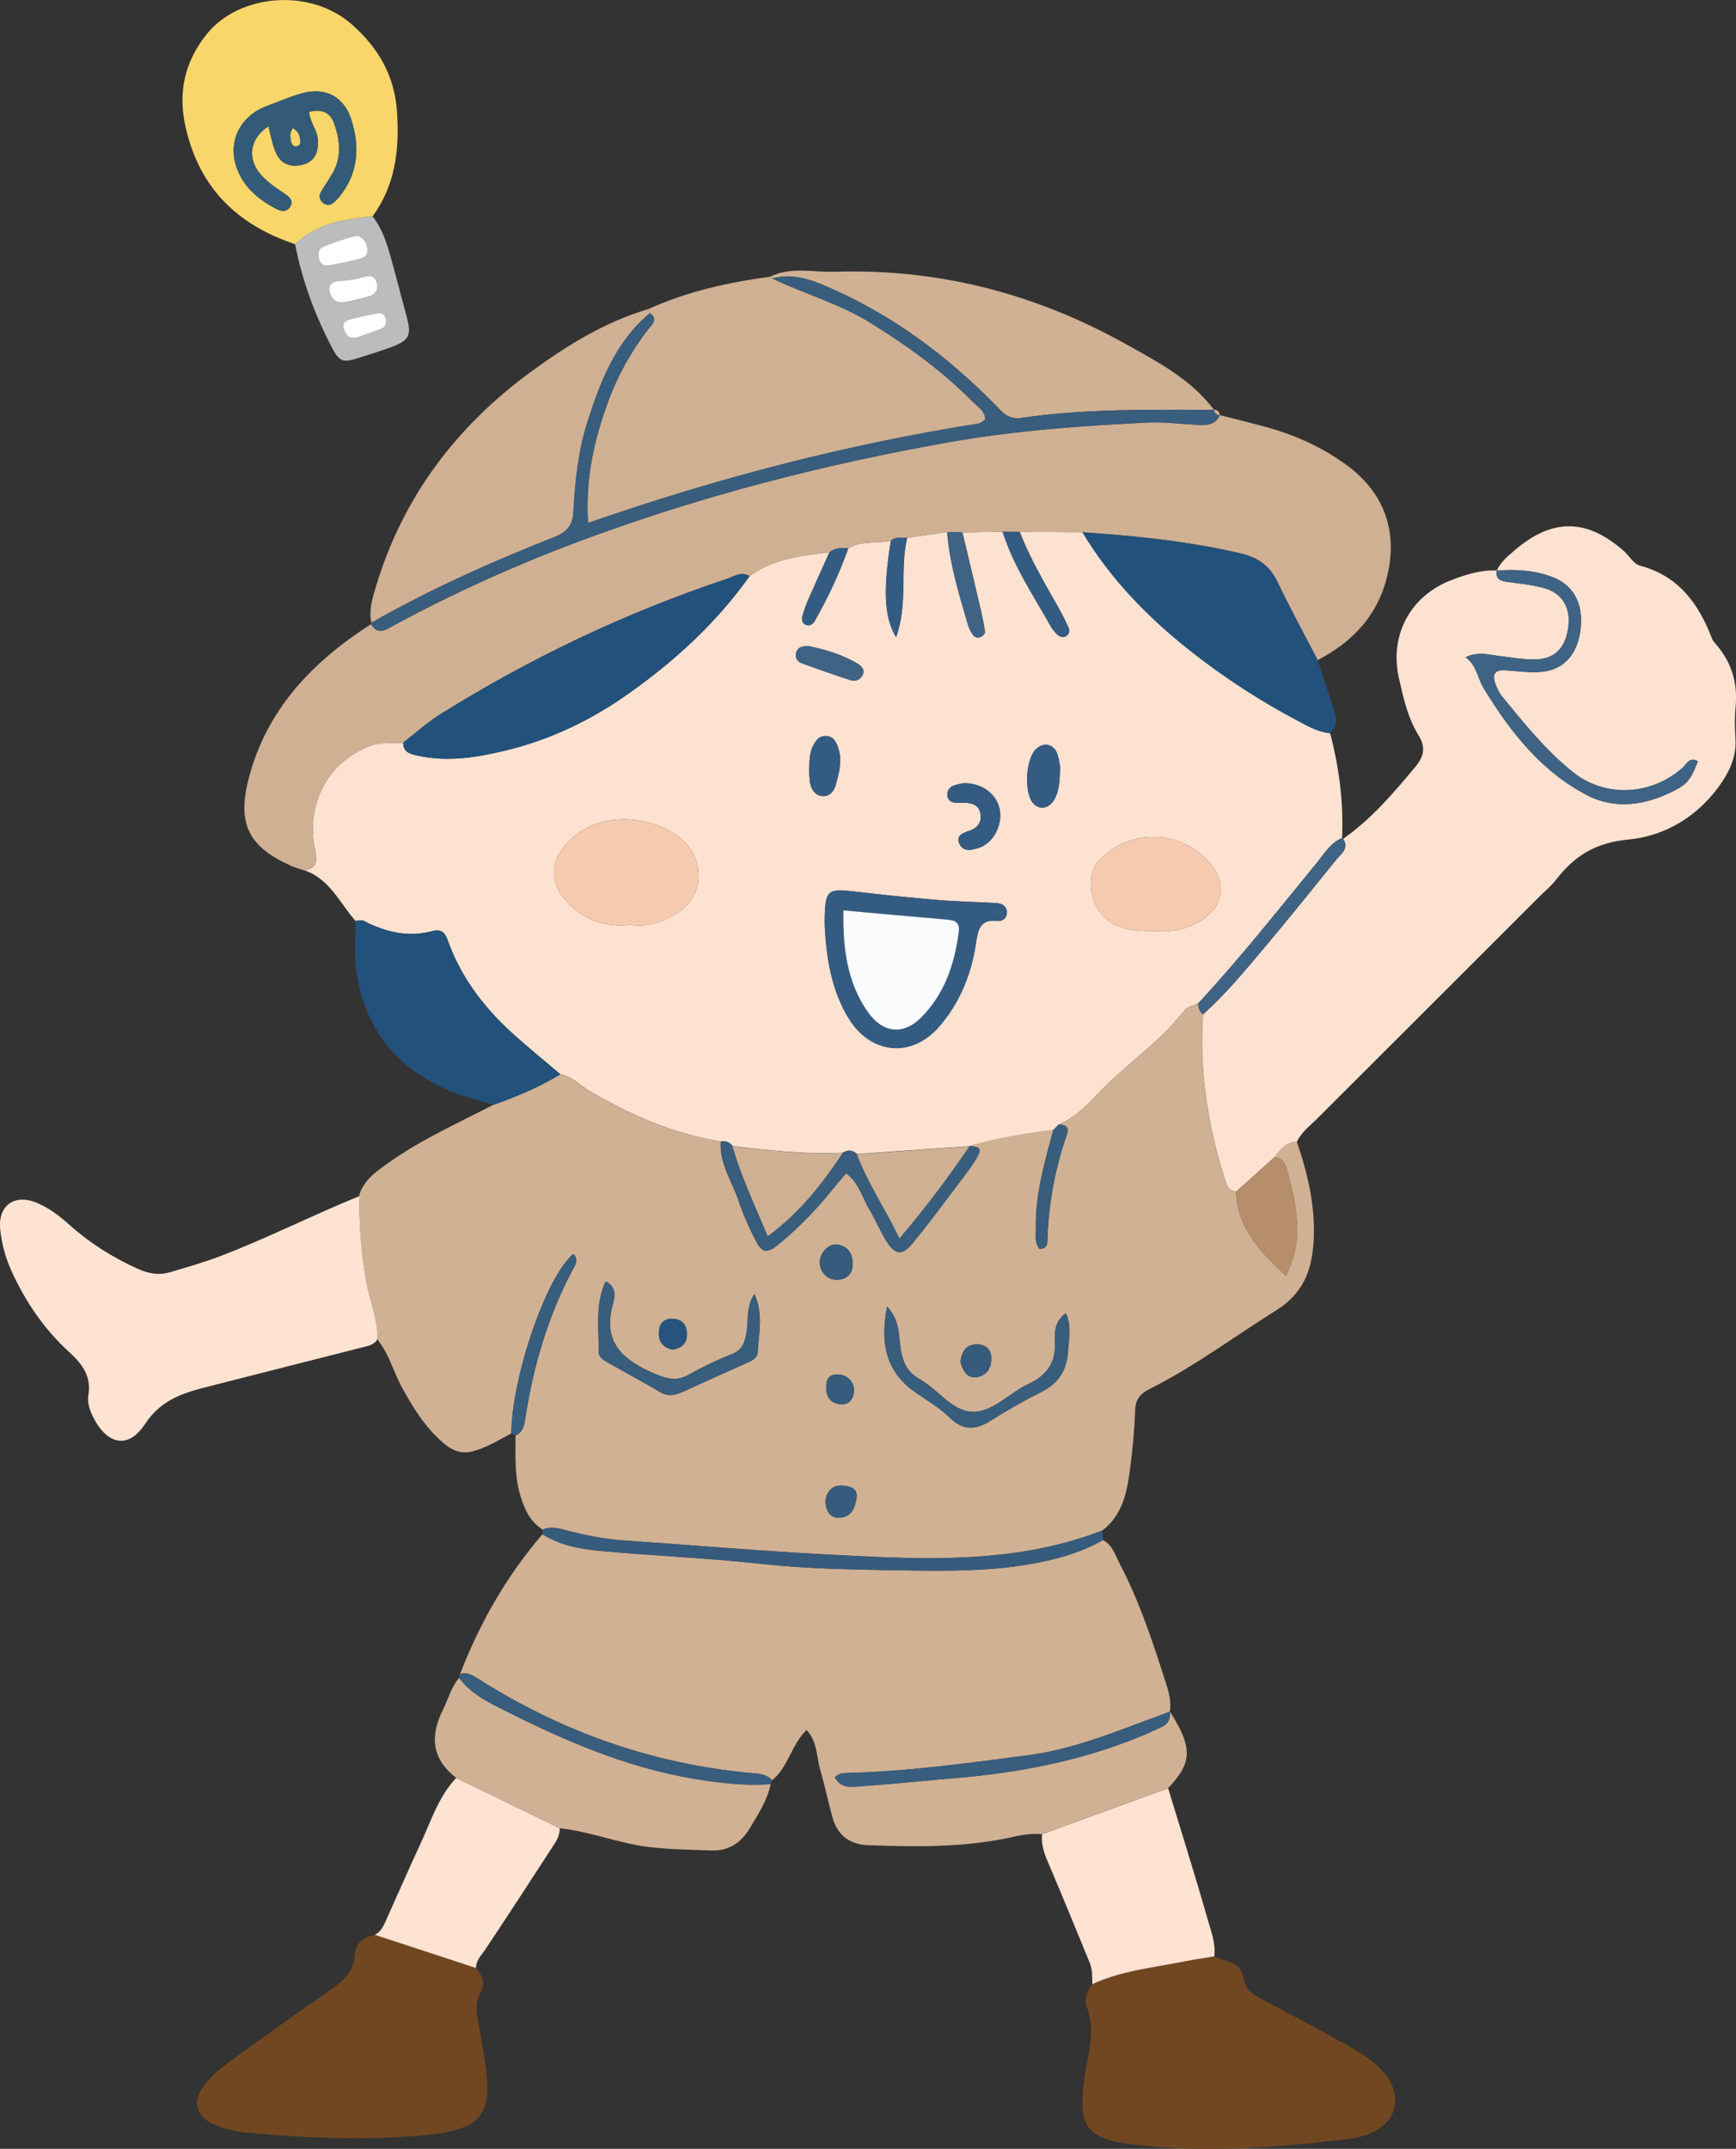 <?xml version="1.0" encoding="UTF-8"?> <svg xmlns="http://www.w3.org/2000/svg" id="_レイヤー_2" data-name="レイヤー 2" viewBox="0 0 240 297"><rect x="0" y="0" width="240" height="297" fill="#333333" stroke="none"/><defs><style> .cls-1 { fill: none; } .cls-2 { fill: #f9d66a; } .cls-3 { fill: #f9fbfc; } .cls-4 { fill: #ffe3d2; } .cls-5 { fill: #fff; } .cls-6 { fill: #f5caae; } .cls-7 { fill: #fee2d2; } .cls-8 { fill: #fde2d1; } .cls-9 { fill: #b68e6b; } .cls-10 { fill: #cfb093; } .cls-11 { fill: #bcbcbc; } .cls-12 { fill: #d0b193; } .cls-13 { fill: #d1b194; } .cls-14 { fill: #22517b; } .cls-15 { fill: #3f6385; } .cls-16 { fill: #27547d; } .cls-17 { fill: #375b7c; } .cls-18 { fill: #335b77; } .cls-19 { fill: #345c83; } .cls-20 { fill: #385d7d; } .cls-21 { fill: #714721; } </style></defs><g id="_レイヤー_2-2" data-name="レイヤー 2"><g><rect class="cls-1" x="0" y="0" width="240" height="297"></rect><g><g><path class="cls-2" d="m40.8,33.75c-7.94-2.64-13.2-7.71-15.12-16.09-1.12-4.88-.17-9.11,2.91-12.95,4.44-5.54,14.28-6.45,20.08-1.31,3.68,3.27,5.91,7.08,6.23,12.21.32,5.21-.27,10-3.39,14.29-3.89.4-7.71.96-10.7,3.85Zm1.93-18.29c1.83-.46,2.95.15,3.47,1.62.82,2.33,1.07,4.7-.28,6.97-.48.81-1.02,1.58-1.5,2.39-.37.62-.27,1.22.31,1.66.48.36,1.03.24,1.44-.13.46-.42.88-.9,1.23-1.41,2.18-3.08,2.26-6.46,1.21-9.9-1-3.26-3.55-4.65-6.83-3.77-1.6.43-3.13,1.13-4.7,1.69-4.25,1.51-5.96,5.62-3.92,9.64,1.08,2.12,2.91,3.54,4.98,4.63.67.36,1.47.53,1.96-.25.52-.82-.07-1.36-.7-1.79-1.21-.82-2.46-1.62-3.41-2.75-1.86-2.21-1.44-4.93,1.12-6.6.3,1.13.5,2.25.88,3.3.64,1.76,1.95,2.43,3.71,2.04,1.69-.38,2.38-1.57,2.23-3.57-.09-1.3-1.07-2.27-1.2-3.76Z"></path><path class="cls-11" d="m40.8,33.75c2.99-2.89,6.81-3.46,10.7-3.85,1.34,1.68,1.96,3.67,2.53,5.69.76,2.72,1.46,5.46,2.19,8.18.7,2.61.36,3.3-2.23,4.24-1.47.54-2.97,1.01-4.47,1.48-2.03.65-2.6.52-3.56-1.31-2.39-4.56-4.19-9.35-5.16-14.43Zm10,.73c-.04-.99-.9-2.07-1.68-1.87-1.51.39-2.99.92-4.44,1.49-.66.26-.74.96-.6,1.63.15.74.67,1.09,1.37.97,1.43-.25,2.86-.56,4.27-.92.62-.16,1.19-.48,1.08-1.3Zm-3.28,7.34c1.21-.28,2.43-.5,3.61-.87.95-.3,1.19-1.11.91-2.02-.3-.97-1.12-.82-1.81-.62-1.01.29-2.02.45-3.06.52-.85.05-1.8.24-1.63,1.38.15,1,.79,1.69,1.98,1.62Zm1.66,4.89c1.12-.39,2.39-.81,3.63-1.3.55-.22.65-.76.55-1.3-.11-.58-.48-.94-1.08-.83-1.31.25-2.61.52-3.89.86-.61.16-1.17.52-.84,1.33.27.66.52,1.39,1.64,1.23Z"></path><path class="cls-18" d="m42.73,15.46c.13,1.49,1.1,2.46,1.2,3.76.15,2-.54,3.19-2.23,3.57-1.76.39-3.07-.28-3.71-2.04-.38-1.05-.58-2.17-.88-3.3-2.56,1.67-2.97,4.39-1.12,6.6.95,1.13,2.2,1.93,3.41,2.75.64.43,1.23.98.7,1.79-.49.77-1.29.6-1.96.25-2.07-1.1-3.9-2.51-4.98-4.63-2.04-4.02-.32-8.12,3.92-9.64,1.57-.56,3.09-1.26,4.7-1.69,3.28-.87,5.84.51,6.83,3.77,1.05,3.44.96,6.82-1.21,9.9-.36.51-.78.99-1.23,1.41-.41.37-.95.49-1.44.13-.59-.43-.69-1.03-.31-1.66.48-.81,1.02-1.58,1.5-2.39,1.35-2.27,1.1-4.64.28-6.97-.52-1.47-1.63-2.08-3.47-1.62Zm-2.25,2.28c-.42.53-.35,1.06-.29,1.56.07.53.3,1.07.94.88.42-.13.42-.67.32-1.08-.11-.5-.27-.99-.98-1.36Z"></path><path class="cls-5" d="m50.8,34.48c.11.82-.46,1.15-1.08,1.3-1.41.36-2.84.67-4.27.92-.7.12-1.21-.23-1.37-.97-.14-.66-.06-1.36.6-1.63,1.45-.58,2.93-1.11,4.44-1.49.78-.2,1.64.88,1.68,1.86Z"></path><path class="cls-5" d="m47.52,41.82c-1.19.08-1.82-.62-1.98-1.62-.18-1.14.77-1.33,1.63-1.38,1.04-.06,2.05-.23,3.06-.52.69-.2,1.5-.35,1.81.62.29.91.04,1.72-.91,2.02-1.18.37-2.41.59-3.61.87Z"></path><path class="cls-5" d="m49.18,46.7c-1.12.16-1.37-.57-1.64-1.23-.33-.81.23-1.16.84-1.33,1.28-.34,2.59-.61,3.89-.86.6-.11.97.25,1.08.83.1.54,0,1.08-.55,1.3-1.24.49-2.51.9-3.63,1.3Z"></path><path class="cls-2" d="m40.48,17.74c.71.37.86.86.98,1.36.09.41.1.95-.32,1.08-.64.2-.87-.34-.94-.88-.07-.5-.13-1.02.29-1.56Z"></path></g><g><path class="cls-8" d="m43.45,117.04c-1-6.19,1.88-11.52,7.41-13.84,1.63-.68,3.24-.45,4.88-.55.03,1.33.96,1.56,2.03,1.79,4.1.9,8.1.26,12.08-.7,6.13-1.47,11.74-4.14,16.88-7.76,6.49-4.56,12.29-9.86,16.91-16.36,3.28-2.45,7.18-2.82,11.04-3.29-.99,2.2-1.99,4.39-2.96,6.6-.3.69-.55,1.41-.75,2.14-.13.49-.13,1.05.45,1.29.58.24,1-.15,1.25-.58,1.82-3.2,3.38-6.52,4.61-9.99,1.82-1.14,3.95-.6,5.89-1.06-1.08,6.73-.96,10.56.72,13.34,1.7-4.76.47-9.41,1.54-13.74,1.84-.27,3.68-.53,5.53-.8.35,4.43,1.65,8.66,2.9,12.89.14.47.39.93.67,1.33.22.31.6.46,1,.3.36-.15.7-.4.64-.83-.15-.99-.35-1.98-.58-2.96-.83-3.56-1.68-7.12-2.53-10.68,1.85-.03,3.7-.06,5.56-.09,1.51,4.74,4.27,8.85,6.69,13.13.18.33.43.63.69.9.36.39.82.69,1.33.43.51-.26.6-.8.36-1.29-.42-.92-.87-1.82-1.37-2.7-1.92-3.41-3.92-6.78-5.34-10.45,2.89.02,5.79.03,8.68.05,3.84,6.38,8.92,11.63,14.72,16.23,4.78,3.8,9.87,7.1,15.27,9.94,1.35.71,2.67,1.46,4.23,1.59,1.26,4.75,1.87,9.58,1.66,14.5-1.6.69-2.45,2.16-3.48,3.42-5.37,6.55-10.62,13.2-16.39,19.42-.67.34-1.57.5-1.98,1.04-3.52,4.56-8.41,7.67-12.28,11.85-1.45,1.56-3,3.02-5.02,3.85-.24.25-.49.5-.73.75-3.91.54-7.8,1.15-11.6,2.25l-.02.02c-5.19.36-10.37.72-15.56,1.08-.6-.56-1.24-.6-1.93-.18-5.12.27-10.19-.31-15.26-.92-.41-.53-.95-.73-1.61-.63-6.59-1.05-12.58-3.67-18.28-7.04-1.29-.76-2.33-1.98-3.91-2.24-2.03-1.72-4.08-3.4-6.07-5.16-4.05-3.57-7.37-7.69-9.3-12.8-.41-1.1-.7-2.28-2.3-1.85-3.4.93-6.52.13-9.55-1.41-.3-.15-.75,0-1.13,0-2.19-2.48-3.56-5.78-7.03-6.97,2.19-.37,1.57-1.98,1.36-3.27Zm49.87,9.38c3.54-2.12,4.3-6.25,1.8-9.5-2.93-3.8-12.2-5.86-17.01-.08-2.05,2.47-2.04,5.2.1,7.61,2.35,2.65,5.37,3.77,8.97,3.39,2.19.33,4.22-.28,6.14-1.43Zm23.45,13.35c1.09,2.07,2.55,3.82,4.83,4.67,2.79,1.04,5.91.14,8.22-2.53,2.83-3.25,4.42-7.13,5.08-11.34.3-1.91.45-3.58,3.03-3.3.68.07,1.26-.36,1.27-1.12.01-.95-.7-1.29-1.51-1.34-2.67-.16-5.35-.2-8.01-.42-3.93-.33-7.86-.74-11.77-1.2-3.35-.39-3.77-.09-3.88,3.25-.02.64,0,1.27,0,1.54.23,4.34.87,8.21,2.75,11.78Zm48.9-12.31c3.56-2.02,4.15-5.43,1.34-8.45-4.06-4.37-10.76-4.46-14.96-.2-2.38,2.41-1.16,7.56,2.16,9.01.69.3,1.43.6,2.17.7,1.13.15,2.28.14,3.42.19,2.07.12,4.01-.2,5.87-1.25Zm-33.6-18.96c-.67.19-1.12.62-1.1,1.35.01.78.55,1.07,1.25,1.12.25.02.51-.02.76-.02,1.21-.01,2.38.15,2.58,1.62.16,1.15-.5,1.92-1.58,2.27-.9.29-1.86.67-1.33,1.8.55,1.19,1.75.84,2.68.54,1.96-.62,3.27-3.09,2.89-5.23-.38-2.13-2.34-3.7-4.95-3.71-.21.04-.71.12-1.19.26Zm14.03-4.48c-.55-1.22-1.83-1.42-2.82-.54-1.47,1.32-1.76,5.97-.47,7.51.81.96,2.1.84,2.86-.35.85-1.34.83-2.89.89-4.65-.11-.51-.16-1.3-.46-1.97Zm-34.1,4.2c.18.92.68,1.71,1.66,1.81,1.01.1,1.64-.65,1.88-1.53.47-1.69.94-3.39.33-5.17-.3-.89-.72-1.63-1.79-1.6-.87.02-1.28.62-1.65,1.32-.56,1.05-.51,2.18-.56,3.44.04.49.03,1.13.14,1.74Zm-1.91-18.09c-.24.7.1,1.3.72,1.53,2.24.83,4.5,1.61,6.77,2.35.62.2,1.27.02,1.63-.61.41-.7,0-1.26-.53-1.59-2.17-1.34-4.59-2.02-6.91-2.51-.81,0-1.43.12-1.67.83Z"></path><path class="cls-12" d="m143.22,169.52c.01,1.07-.25,2.21.5,3.11,1.12-.06,1.07-.79,1.09-1.37.15-4.7.96-9.28,2.45-13.74.32-.97.89-2.03-.89-2.1,2.02-.83,3.57-2.29,5.02-3.85,3.87-4.18,8.76-7.29,12.28-11.85.41-.54,1.31-.7,1.98-1.04,0,.6.16,1.13.66,1.5-.53,7.77.64,15.32,2.99,22.72.29.92.51,1.68,1.61,1.77.11,5.03,3.22,8.24,6.88,11.66.91-1.97,1.39-3.6,1.5-5.34.21-3.2-.55-6.27-1.37-9.33-.26-.96-.71-1.6-1.75-1.7.8-1.07,1.61-2.12,3.12-2.16,1.56,4.6,2.66,9.27,2.29,14.17-.29,3.84-1.55,6.89-5.15,9.14-5.81,3.63-11.31,7.77-17.46,10.85-1.25.63-1.97,1.38-2.03,2.88-.09,2.53-.31,5.06-.63,7.57-.44,3.39-.9,6.81-3.91,9.13-12.61,4.88-25.73,3.95-38.79,3.27-9.13-.48-18.25-1.28-27.37-1.9-2.42-.16-4.78-.62-7.13-1.18-1.34-.32-2.67-.92-4.09-.32-1.73-1.09-2.5-2.77-3.07-4.66-.83-2.75-.69-5.54-.68-8.34.94-.41,1.19-1.29,1.32-2.17,1.13-7.45,3.22-14.58,6.84-21.22.32-.59.38-1.19-.16-1.71-3.7,3.03-8.47,16.8-8.59,24.81-1.12.6-2.22,1.26-3.38,1.77-3.13,1.39-4.45,1.12-6.84-1.21-2.03-1.98-3.48-4.35-4.84-6.82-1.22-2.22-1.83-4.75-3.47-6.76.1-2.83-1.08-5.41-1.56-8.13-.69-3.85-.93-7.74-.96-11.64.57-2.14,2.26-3.31,3.92-4.5,4.57-3.28,9.71-5.56,14.67-8.14,3.2-1.13,6.32-2.44,9.23-4.21,1.58.26,2.62,1.48,3.91,2.24,5.7,3.37,11.69,5.99,18.28,7.04-.22,3.08,1.6,5.56,2.5,8.3.59,1.81,1.4,3.56,2.25,5.26.92,1.84,1.61,2,3.25.65,2.97-2.42,5.59-5.2,7.96-8.22.39-.49.82-.95,1.39-1.59,1.78,1.36,2.24,3.41,3.24,5.09.85,1.42,1.47,2.98,2.36,4.36,1.2,1.85,2.14,1.95,3.57.22,2.27-2.75,4.38-5.63,6.52-8.47.92-1.22,1.9-2.43,2.59-3.77.58-1.13-.52-1.11-1.25-1.21,3.8-1.1,7.69-1.71,11.6-2.25-1.17,4.39-2.47,8.75-2.42,13.35Zm-16.57,22.99c1.57,1.08,3.26,2.06,4.6,3.38,1.91,1.89,3.67,1.77,5.78.43,2.25-1.43,4.58-2.76,6.97-3.95,2.45-1.22,3.53-3.14,3.67-5.76.09-1.59.53-3.19-.31-5.11-1.68,1.21-1.55,2.86-1.51,4.19.09,2.84-1.29,4.48-3.68,5.6-2.64,1.24-4.95,3.92-7.74,3.84-2.8-.08-4.77-3.1-7.29-4.52-1.59-.89-2.24-2.12-2.58-3.9-.36-1.92-.04-4.12-1.92-6.12-1.12,5.64.22,9.31,4,11.9Zm-23.48-8.08c-.27,1.4-.72,2.25-2.11,2.79-2.01.78-3.97,1.74-5.86,2.79-1.64.92-2.97.59-4.64-.12-4.35-1.86-7.31-4.26-5.83-9.62.26-.93.61-2.32-.99-3.17-1.5,3.16-.91,6.48-.98,9.69-.02.94,1.03,1.39,1.8,1.83,2.21,1.26,4.47,2.45,6.65,3.76,1.15.69,2.16.47,3.25-.03,2.89-1.33,5.79-2.64,8.7-3.93.72-.32,1.54-.67,1.59-1.48.14-2.69.81-5.41-.46-8.07-1.19,1.76-.78,3.72-1.13,5.57Zm12.54-7.54c1.35-.05,2.17-.81,2.18-2.15,0-1.38-.58-2.51-2.12-2.72-1.21-.16-2.41,1.1-2.44,2.42-.03,1.34,1.05,2.5,2.38,2.45Zm19.31,13.45c1.42-.19,2.09-1.35,2.02-2.72-.06-1.41-1.14-1.95-2.36-1.79-1.28.17-1.78,1.22-1.89,2.43.31,1.19.89,2.26,2.23,2.08Zm-18.78,19.42c1.52-.17,2.01-1.45,2.18-2.72.2-1.4-.96-1.63-1.96-1.71-1.4-.12-2.38.93-2.34,2.46.16,1.12.68,2.13,2.11,1.97Zm-21.27-25.19c.06-1.34-.57-2.23-1.96-2.29-1.2-.05-1.88.62-1.92,1.86-.05,1.36.61,2.14,1.93,2.4,1.12-.19,1.9-.77,1.95-1.97Zm21.25,9.52c1.17.08,1.82-.72,1.84-1.91.02-1.33-1.1-2.31-2.48-2.2-.97.07-1.4.65-1.35,1.84-.03,1.37.73,2.18,2,2.27Z"></path><path class="cls-12" d="m161.48,247.15c3.38-3.53,3.43-5.59.27-10.57.08.99-.28,1.73-1.22,2.15-1.16.51-2.31,1.06-3.5,1.53-7.99,3.18-16.33,4.77-24.87,5.49-4.31.36-8.61.82-12.92,1.12-1.34.09-2.97.46-3.82-1.22.59-.59,1.1-.58,1.6-.59,8.41-.21,16.73-1.36,25.05-2.45,6.86-.9,13.2-3.7,19.66-6.03.18-1.29-.07-2.51-.47-3.73-1.82-5.67-3.65-11.34-6.42-16.64-.63-1.21-1.01-2.63-2.35-3.36-1.99,1.16-4.11,1.94-6.36,2.53-7.25,1.91-14.67,1.78-22.02,1.66-6.35-.1-12.72-.21-19.07-.91-7.33-.8-14.72-1.1-22.07-1.77-2.76-.25-5.54-.77-7.98-2.3-4.95,5.75-8.66,12.24-11.38,19.31.96-.29,1.68.14,2.47.64,11.47,7.3,23.95,11.73,37.51,13.03,1.15.11,2.3.07,3.16,1.02,2.22-1.8,2.63-4.89,4.76-6.95,1.52,1.64,1.35,3.66,1.86,5.42.64,2.19,1.11,4.44,1.71,6.64.69,2.54,2.42,3.78,5.03,3.87,6.76.23,13.51.33,20.16-1.2,1.26-.29,2.51-.42,3.79-.33,5.81-2.12,11.61-4.24,17.42-6.36Z"></path><path class="cls-8" d="m166.32,140.18c-.53,7.77.64,15.32,2.99,22.72.29.92.51,1.68,1.61,1.77,1.75-1.57,3.51-3.14,5.26-4.71.8-1.07,1.61-2.12,3.12-2.16.61-1.32,1.77-2.16,2.76-3.15,10.29-10.29,20.59-20.57,30.89-30.85.72-.72,1.53-1.38,2.15-2.18,2.57-3.32,5.43-5.15,10.08-5.59,5.09-.48,9.81-3.31,12.93-8.01,1.27-1.91,1.96-3.8,1.81-6.06-.09-1.4-.12-2.82.02-4.21.33-3.22-.49-6.04-2.56-8.53-.24-.29-.55-.58-.68-.92-1.85-4.83-4.61-8.7-9.99-10.12-.86-.23-1.47-1.37-2.24-2.04-5.1-4.49-9.86-4.54-15.03-.11-.96.82-1.98,1.63-2.52,2.84,2.7-.2,5.37-.05,7.9.97,2.92,1.18,4.21,3.95,3.63,7.58-.54,3.37-2.56,5.35-5.8,5.48-1.52.06-3.05-.15-4.57-.25-1.45-.09-1.83.61-1.34,1.87.23.59.49,1.2.88,1.68,3.06,3.75,6.1,7.54,9.91,10.57,4.44,3.53,10.77,3.17,15.06-.62.59-.52.99-1.63,2.14-.92-.9,2.32-1.38,3.08-3.09,3.97-3.92,2.04-8.18,2.78-12.13.76-6.4-3.28-10.75-8.86-14.41-14.87-.8-1.32-.94-3.12-2.47-4.25,1.73-.81,3.1-.36,4.47-.19,1.64.21,3.28.49,4.93.5,2.82.02,4.37-1.47,4.78-4.35.4-2.79-.77-4.83-3.42-5.54-1.59-.43-3.25-.6-4.88-.81-.99-.13-1.77-.34-1.57-1.59-2.21-.12-4.29.55-6.29,1.32-5.67,2.17-8.58,7.61-7.26,13.51.61,2.72,1.21,5.48,2.7,7.9.99,1.6.87,2.84-.44,4.42-3.02,3.62-6.05,7.19-9.95,9.92.86,1.38-.33,2.11-.99,2.93-3.27,4.06-6.54,8.11-9.89,12.1-2.69,3.2-5.36,6.43-8.48,9.24Z"></path><path class="cls-10" d="m117.26,75.8c1.82-1.14,3.95-.6,5.89-1.06.67-.6,1.49-.33,2.26-.4,1.84-.27,3.68-.53,5.53-.8.7.02,1.4.03,2.11.05,1.85-.03,3.7-.06,5.56-.09.79,0,1.57.01,2.36.02,2.89.02,5.79.03,8.68.05,7.34.49,14.64,1.24,21.83,2.91,2.44.57,4.06,1.7,5.14,3.97,1.74,3.65,3.69,7.2,5.55,10.79,4.69-2.46,8.13-5.97,9.51-11.23,1.67-6.37-.19-11.81-5.5-15.72-3.41-2.51-7.22-4.2-11.3-5.31-2.07-.56-4.16-1.07-6.24-1.6-.67,1.48-1.96,1.39-3.26,1.33-2.29-.12-4.59-.42-6.87-.3-9.16.45-18.28,1.11-27.35,2.72-17.48,3.1-34.59,7.51-51.22,13.74-8.72,3.27-17.2,7.09-25.4,11.52-1.12.6-2.22,1.52-3.25-.12-8.05,5.17-14.4,11.72-16.89,21.26-1.66,6.35-.04,9.53,5.9,12.17.58.26,1.2.42,1.8.62,2.19-.37,1.57-1.98,1.36-3.27-1-6.19,1.88-11.52,7.41-13.84,1.63-.68,3.24-.45,4.88-.56,1.7-1.31,3.3-2.79,5.11-3.92,12.45-7.77,25.61-14.04,39.54-18.69,1.03-.34,2.05-1.11,3.24-.42,3.28-2.45,7.18-2.82,11.04-3.29.77-.64,1.68-.61,2.6-.54Z"></path><path class="cls-10" d="m106.48,38.24c-5.83.8-11.54,2.05-16.93,4.51.1.18.21.36.3.54,1.18.85.31,1.52-.21,2.19-2.36,3.05-4.23,6.38-5.55,9.99-1.93,5.26-3.19,10.65-2.79,16.82,17.85-6.22,35.68-10.84,53.95-13.74.34-.05.65-.35.96-.53,0-1.25-1.01-1.77-1.7-2.46-4.23-4.29-9.07-7.79-14.19-10.95-4.26-2.64-9.07-3.96-13.52-6.11-.1-.08-.21-.17-.31-.26Z"></path><path class="cls-4" d="m52.16,185.11c.1-2.83-1.08-5.41-1.56-8.13-.69-3.85-.93-7.74-.96-11.64-6.47,2.63-12.71,5.81-19.25,8.3-2.27.86-4.57,1.52-6.89,2.2-1.57.46-2.98.19-4.43-.46-3.51-1.58-6.72-3.61-9.57-6.17-1.33-1.2-2.76-2.27-4.4-2.96-3.08-1.29-5.42.35-5.07,3.7.21,2,.75,3.97,1.61,5.84,1.94,4.21,4.5,7.97,7.93,11.09,1.79,1.62,3.08,3.35,2.65,5.94-.17,1.02.15,2,.61,2.95,1.92,3.91,4.88,4.61,7.21,1.06,2.33-3.55,5.62-4.4,9.19-5.3,7.13-1.8,14.25-3.64,21.39-5.44.65-.16,1.2-.38,1.54-.98Z"></path><path class="cls-21" d="m151,274.25c-.75.96-1.13,2.15-.72,3.23,1.21,3.2.14,6.28-.31,9.39-1.04,7.23.12,8.83,7.41,9.63,9.82,1.08,19.59.3,29.33-.91,1-.12,2.01-.41,2.93-.82,3.39-1.51,4.24-4.86,2.03-7.85-1.32-1.77-3.15-2.97-5.04-4.03-3.89-2.16-7.81-4.28-11.75-6.35-1.38-.72-2.7-1.35-2.97-3.14-.35-2.25-2.49-2.26-4.03-3-1.37.23-2.74.42-4.1.69-4.31.87-8.73,1.28-12.78,3.16Z"></path><path class="cls-21" d="m51.82,267.43c-1.51.31-2.67,1.07-2.77,2.71-.15,2.66-1.98,3.94-3.91,5.27-4.4,3.05-8.75,6.17-13.08,9.31-1.44,1.05-2.87,2.15-3.92,3.62-1.56,2.19-1.08,4.19,1.38,5.25,1.38.59,2.91,1.02,4.41,1.16,8.9.82,17.81,1.21,26.72.13,1.13-.14,2.26-.42,3.33-.81,2.31-.84,3.34-2.61,3.38-5.02.05-2.82-.58-5.57-1.01-8.33-.3-1.88-.91-3.66.18-5.54.63-1.09.05-2.22-.7-3.16-4.67-1.53-9.33-3.06-14-4.59Z"></path><path class="cls-10" d="m89.55,42.74c-5.95,1.78-11.15,4.99-16.1,8.61-10.41,7.61-17.81,17.41-21.52,29.86-.48,1.6-.96,3.17-.59,4.86,8.1-4.61,16.59-8.4,25.24-11.82,1.76-.7,2.6-1.57,2.7-3.55.22-4.19.66-8.38,1.95-12.42,1.79-5.61,3.9-11.06,8.62-15-.1-.18-.2-.36-.3-.54Z"></path><path class="cls-12" d="m167.84,56.65c-3.15-4.21-7.71-6.59-12.12-9.05-12.48-6.98-25.9-10.5-40.25-10.04-2.99.1-6.09-.74-8.99.67.1.09.2.17.31.25,3.05-.83,5.77.34,8.44,1.53,8.45,3.78,15.73,9.24,22.22,15.79,1.03,1.04,1.82,2.25,3.78,1.96,8.82-1.3,17.72-1.12,26.61-1.12Z"></path><path class="cls-13" d="m63.47,231.92c-1.12,1.28-1.49,2.93-2.23,4.39-1.84,3.66-1.54,6.82,1.84,9.43,4.76,2.32,9.53,4.63,14.3,6.95,4.16.44,8.06,2.06,12.23,2.58,2.92.37,5.8.37,8.71.49,2.46.1,4.15-1.1,5.32-3.04,1.17-1.94,2.42-3.86,2.91-6.13-2.79.22-5.55-.02-8.33-.39-9.84-1.28-18.84-4.98-27.6-9.37-2.59-1.29-5.32-2.48-7.14-4.92Z"></path><path class="cls-14" d="m182.16,91.25c-1.86-3.59-3.81-7.14-5.55-10.79-1.08-2.27-2.7-3.4-5.14-3.97-7.19-1.68-14.49-2.43-21.83-2.91,3.84,6.38,8.92,11.63,14.72,16.23,4.78,3.8,9.87,7.1,15.27,9.94,1.35.71,2.67,1.46,4.23,1.59,1.3-1.13.79-2.46.38-3.76-.67-2.12-1.38-4.22-2.07-6.33Z"></path><path class="cls-7" d="m151,274.25c4.05-1.89,8.48-2.29,12.78-3.16,1.36-.27,2.73-.46,4.1-.69.22-1.82-.47-3.51-.94-5.17-1.72-6.05-3.62-12.05-5.45-18.07-5.81,2.12-11.61,4.24-17.42,6.36-.18,1.59.42,2.96,1.03,4.38,1.9,4.43,3.69,8.9,5.54,13.35.41.98.35,1.99.37,3Z"></path><path class="cls-14" d="m68.24,152.71c3.2-1.13,6.32-2.44,9.23-4.21-2.03-1.72-4.08-3.4-6.07-5.16-4.05-3.57-7.37-7.69-9.3-12.8-.41-1.1-.7-2.28-2.3-1.85-3.4.93-6.52.13-9.55-1.41-.3-.15-.75,0-1.13,0,.03,2.28-.17,4.59.14,6.84,1.08,7.95,5.46,13.5,12.83,16.62,1.97.84,4.09,1.33,6.14,1.98Z"></path><path class="cls-20" d="m167.84,56.65c-8.89,0-17.79-.19-26.61,1.12-1.96.29-2.75-.91-3.78-1.96-6.49-6.55-13.77-12.01-22.22-15.79-2.67-1.19-5.38-2.36-8.44-1.53,4.45,2.15,9.27,3.47,13.52,6.11,5.12,3.17,9.96,6.66,14.19,10.95.69.7,1.69,1.21,1.7,2.46-.31.18-.61.47-.96.53-18.26,2.9-36.09,7.52-53.95,13.74-.4-6.17.86-11.56,2.79-16.82,1.32-3.61,3.19-6.94,5.55-9.99.52-.67,1.39-1.34.21-2.19-4.72,3.94-6.83,9.38-8.62,15-1.29,4.03-1.74,8.23-1.95,12.42-.1,1.98-.94,2.86-2.7,3.55-8.65,3.42-17.14,7.21-25.24,11.82,0,0-.06.19-.06.19,1.02,1.64,2.13.72,3.25.12,8.2-4.42,16.68-8.25,25.4-11.52,16.62-6.23,33.73-10.64,51.22-13.74,9.07-1.61,18.19-2.26,27.35-2.72,2.28-.11,4.58.19,6.87.3,1.3.07,2.6.15,3.26-1.33,0,0,0,.02,0,.02-.45-.07-.74-.3-.81-.76h.02Z"></path><path class="cls-7" d="m77.37,252.69c-4.77-2.32-9.53-4.63-14.3-6.95-2.41,2.53-3.43,5.83-4.85,8.89-1.7,3.67-3.31,7.38-4.98,11.07-.31.69-.69,1.36-1.43,1.72,4.66,1.53,9.33,3.06,14,4.59,0-1.1.77-1.8,1.33-2.64,3.22-4.82,6.37-9.69,9.54-14.56.42-.64.72-1.34.69-2.13Z"></path><path class="cls-17" d="m75,212.06c2.44,1.53,5.22,2.04,7.98,2.3,7.35.67,14.74.97,22.07,1.77,6.35.7,12.72.81,19.07.91,7.35.11,14.78.24,22.02-1.66,2.24-.59,4.36-1.37,6.36-2.53-.04-.44-.07-.87-.11-1.31-12.61,4.88-25.73,3.96-38.79,3.28-9.13-.48-18.25-1.28-27.37-1.9-2.42-.16-4.78-.62-7.13-1.18-1.34-.32-2.67-.92-4.09-.32,0,.21,0,.43-.01.64Z"></path><path class="cls-20" d="m63.47,231.92c1.82,2.44,4.56,3.62,7.14,4.92,8.76,4.39,17.76,8.09,27.6,9.37,2.79.36,5.54.61,8.33.39.08-.17.15-.35.2-.53-.86-.95-2.01-.91-3.16-1.02-13.56-1.3-26.04-5.73-37.51-13.03-.79-.5-1.51-.93-2.47-.64-.07.18-.12.36-.14.55Z"></path><path class="cls-15" d="m166.32,140.18c3.13-2.81,5.79-6.04,8.48-9.24,3.35-3.99,6.62-8.04,9.89-12.1.67-.83,1.85-1.55.99-2.93,0,0-.17-.07-.17-.07-1.6.69-2.45,2.16-3.47,3.42-5.37,6.55-10.62,13.2-16.39,19.42,0,.6.16,1.13.66,1.5Z"></path><path class="cls-20" d="m71.27,198.42c.94-.41,1.19-1.29,1.32-2.17,1.13-7.45,3.22-14.58,6.84-21.22.32-.59.38-1.19-.16-1.71-3.7,3.03-8.47,16.8-8.59,24.81.21.06.41.15.58.29Z"></path><path class="cls-10" d="m167.82,56.64c.07.46.37.69.81.76-.03-.51-.3-.76-.81-.76Z"></path><path class="cls-14" d="m103.62,79.63c-1.18-.7-2.21.07-3.24.42-13.93,4.65-27.09,10.92-39.54,18.69-1.81,1.13-3.41,2.6-5.11,3.92.03,1.33.95,1.56,2.03,1.79,4.1.9,8.1.26,12.08-.7,6.13-1.47,11.74-4.14,16.88-7.76,6.49-4.56,12.29-9.86,16.91-16.36Z"></path><path class="cls-6" d="m87.18,127.85c2.19.33,4.22-.28,6.14-1.43,3.54-2.12,4.3-6.25,1.8-9.5-2.93-3.8-12.2-5.86-17.01-.08-2.05,2.47-2.04,5.2.1,7.61,2.35,2.65,5.37,3.77,8.97,3.39Z"></path><path class="cls-19" d="m114.02,126.46c.11-3.35.53-3.64,3.88-3.25,3.92.46,7.84.87,11.77,1.2,2.66.23,5.34.27,8.01.42.81.05,1.53.38,1.51,1.34,0,.75-.59,1.19-1.27,1.12-2.58-.28-2.73,1.39-3.03,3.3-.66,4.21-2.25,8.09-5.08,11.34-2.31,2.66-5.43,3.57-8.22,2.53-2.28-.85-3.74-2.6-4.83-4.67-1.88-3.56-2.52-7.44-2.75-11.78,0-.26-.02-.9,0-1.54Zm6.01,13.51c2,2.82,4.81,3.12,7.2.78,3.32-3.26,4.74-7.46,5.31-11.99.18-1.48-.8-1.58-1.9-1.67-4.56-.38-9.11-.8-14.04-1.25-.08,5.06.44,9.91,3.44,14.13Z"></path><path class="cls-6" d="m159.8,128.71c2.07.12,4.01-.2,5.87-1.25,3.56-2.02,4.15-5.43,1.34-8.45-4.06-4.37-10.76-4.46-14.96-.2-2.38,2.41-1.16,7.56,2.16,9.01.69.3,1.43.6,2.17.7,1.13.15,2.28.14,3.42.19Z"></path><path class="cls-20" d="m99.65,157.78c-.22,3.08,1.6,5.56,2.5,8.3.59,1.81,1.4,3.56,2.25,5.26.92,1.84,1.61,2,3.25.65,2.97-2.42,5.59-5.2,7.96-8.22.39-.49.82-.95,1.39-1.59,1.78,1.36,2.24,3.41,3.24,5.09.85,1.42,1.47,2.98,2.36,4.36,1.2,1.85,2.14,1.95,3.57.22,2.27-2.75,4.38-5.63,6.52-8.47.92-1.22,1.9-2.43,2.59-3.77.58-1.13-.52-1.11-1.25-1.21,0,0-.02.02-.02.02-2.93,4.25-5.98,8.4-9.67,12.7-2.05-4.24-4.43-7.68-5.89-11.63-.6-.56-1.24-.6-1.93-.18-2.86,4.26-5.97,8.28-10.38,11.51-1.87-4.43-3.68-8.31-4.88-12.43-.41-.53-.95-.73-1.61-.63Z"></path><path class="cls-10" d="m101.26,158.42c1.2,4.13,3.01,8,4.88,12.43,4.42-3.23,7.53-7.25,10.38-11.51-5.12.27-10.19-.31-15.26-.92Z"></path><path class="cls-10" d="m118.46,159.52c1.46,3.94,3.84,7.39,5.89,11.63,3.69-4.3,6.74-8.45,9.67-12.7-5.19.36-10.37.72-15.56,1.08Z"></path><path class="cls-19" d="m133.26,108.24c-.21.04-.71.12-1.19.26-.67.19-1.12.62-1.1,1.35.01.78.55,1.07,1.25,1.12.25.02.51-.02.76-.02,1.21-.01,2.38.15,2.58,1.62.16,1.15-.5,1.92-1.58,2.27-.9.29-1.86.67-1.33,1.8.55,1.19,1.75.84,2.68.54,1.96-.62,3.27-3.09,2.89-5.23-.38-2.13-2.34-3.7-4.95-3.71Z"></path><path class="cls-19" d="m140.96,73.52c-.79,0-1.57-.01-2.36-.02,1.51,4.74,4.27,8.85,6.69,13.13.18.33.43.63.69.9.36.39.82.69,1.33.43.51-.26.6-.8.36-1.29-.42-.92-.87-1.82-1.37-2.7-1.92-3.41-3.92-6.78-5.34-10.45Z"></path><path class="cls-19" d="m146.56,105.99c-.11-.51-.16-1.3-.46-1.97-.55-1.22-1.83-1.42-2.82-.54-1.47,1.32-1.76,5.97-.47,7.51.81.96,2.1.84,2.86-.35.85-1.34.83-2.89.89-4.65Z"></path><path class="cls-15" d="m133.04,73.59c-.7-.02-1.4-.03-2.11-.05.35,4.44,1.65,8.66,2.9,12.89.14.47.39.93.67,1.33.22.31.6.46,1,.3.36-.15.7-.4.64-.83-.15-.99-.35-1.98-.58-2.96-.83-3.56-1.68-7.12-2.53-10.68Z"></path><path class="cls-19" d="m111.85,106.48c.04.49.03,1.13.14,1.74.18.92.68,1.71,1.66,1.81,1.01.1,1.64-.65,1.88-1.53.47-1.69.94-3.39.33-5.17-.3-.89-.72-1.63-1.79-1.6-.87.02-1.28.62-1.65,1.32-.56,1.05-.51,2.18-.56,3.44Z"></path><path class="cls-20" d="m145.64,156.17c-1.17,4.39-2.47,8.75-2.42,13.35.01,1.07-.25,2.21.5,3.11,1.12-.06,1.07-.79,1.09-1.37.15-4.7.96-9.28,2.45-13.74.32-.97.89-2.03-.89-2.1-.24.25-.49.5-.73.75Z"></path><path class="cls-19" d="m125.41,74.34c-.76.07-1.59-.2-2.26.4-1.08,6.73-.96,10.56.72,13.34,1.7-4.76.47-9.41,1.54-13.74Z"></path><path class="cls-19" d="m117.26,75.8c-.92-.06-1.83-.1-2.6.54-.99,2.2-1.99,4.39-2.96,6.6-.3.69-.55,1.41-.75,2.14-.13.49-.13,1.05.45,1.29.58.24,1-.15,1.25-.58,1.82-3.2,3.38-6.52,4.61-9.99Z"></path><path class="cls-15" d="m111.76,89.29c-.81,0-1.43.12-1.67.83-.24.7.1,1.3.72,1.53,2.24.83,4.5,1.61,6.77,2.35.62.2,1.27.02,1.63-.61.41-.7,0-1.26-.53-1.59-2.17-1.34-4.59-2.02-6.91-2.51Z"></path><path class="cls-20" d="m122.64,180.62c-1.12,5.64.22,9.31,4,11.9,1.57,1.08,3.26,2.06,4.6,3.38,1.91,1.89,3.67,1.77,5.78.43,2.25-1.43,4.58-2.76,6.97-3.95,2.45-1.22,3.53-3.14,3.67-5.76.09-1.59.53-3.19-.31-5.11-1.68,1.21-1.55,2.86-1.51,4.19.09,2.84-1.29,4.48-3.68,5.6-2.64,1.24-4.95,3.92-7.74,3.84-2.8-.08-4.77-3.1-7.29-4.52-1.59-.89-2.24-2.12-2.58-3.9-.36-1.92-.04-4.12-1.92-6.12Z"></path><path class="cls-9" d="m176.17,159.96c-1.75,1.57-3.51,3.14-5.26,4.71.11,5.03,3.22,8.24,6.88,11.66.91-1.97,1.39-3.6,1.5-5.34.21-3.2-.55-6.27-1.37-9.33-.26-.96-.71-1.6-1.75-1.7Z"></path><path class="cls-20" d="m104.29,178.86c-1.19,1.76-.78,3.72-1.13,5.57-.27,1.4-.72,2.25-2.11,2.79-2.01.78-3.97,1.74-5.86,2.79-1.64.92-2.97.59-4.64-.12-4.35-1.86-7.31-4.26-5.83-9.62.26-.93.61-2.32-.99-3.17-1.5,3.16-.91,6.48-.98,9.69-.02.94,1.03,1.39,1.8,1.83,2.21,1.26,4.47,2.45,6.65,3.76,1.15.69,2.16.47,3.25-.03,2.89-1.33,5.79-2.64,8.7-3.93.72-.32,1.54-.67,1.59-1.48.14-2.69.81-5.41-.46-8.07Z"></path><path class="cls-17" d="m113.33,174.44c-.03,1.34,1.05,2.5,2.38,2.45,1.35-.05,2.17-.81,2.18-2.15,0-1.38-.58-2.51-2.12-2.72-1.21-.16-2.41,1.1-2.44,2.42Z"></path><path class="cls-17" d="m132.79,188.26c.31,1.19.89,2.26,2.23,2.08,1.42-.19,2.09-1.35,2.02-2.72-.06-1.41-1.14-1.95-2.36-1.79-1.28.17-1.78,1.22-1.89,2.43Z"></path><path class="cls-17" d="m114.12,207.79c.16,1.12.68,2.13,2.11,1.97,1.52-.17,2.01-1.45,2.18-2.72.2-1.4-.96-1.63-1.96-1.71-1.4-.12-2.38.93-2.34,2.46Z"></path><path class="cls-16" d="m93.01,186.54c1.12-.19,1.9-.77,1.95-1.97.06-1.34-.57-2.23-1.96-2.29-1.2-.05-1.88.62-1.92,1.86-.05,1.36.61,2.14,1.93,2.41Z"></path><path class="cls-17" d="m114.22,191.82c-.03,1.37.74,2.18,2,2.27,1.17.08,1.82-.72,1.84-1.91.02-1.33-1.1-2.31-2.48-2.2-.97.07-1.4.65-1.35,1.84Z"></path><path class="cls-20" d="m161.75,236.58c-6.46,2.33-12.8,5.13-19.66,6.03-8.32,1.09-16.64,2.24-25.05,2.45-.51.01-1.01,0-1.6.59.84,1.68,2.48,1.31,3.82,1.22,4.31-.3,8.61-.75,12.92-1.12,8.54-.72,16.88-2.31,24.87-5.49,1.18-.47,2.33-1.02,3.5-1.53.94-.41,1.29-1.16,1.22-2.15h0Z"></path><path class="cls-15" d="m206.92,78.85c-.21,1.25.58,1.46,1.57,1.59,1.64.21,3.3.38,4.88.81,2.64.72,3.82,2.75,3.42,5.54-.41,2.88-1.96,4.38-4.78,4.35-1.64-.01-3.29-.3-4.93-.5-1.37-.17-2.73-.62-4.47.19,1.53,1.13,1.67,2.93,2.47,4.25,3.66,6.02,8.01,11.59,14.41,14.87,3.95,2.03,8.21,1.28,12.13-.76,1.71-.89,2.19-1.65,3.09-3.97-1.15-.7-1.55.4-2.14.92-4.29,3.79-10.62,4.14-15.06.62-3.81-3.02-6.85-6.82-9.91-10.57-.39-.48-.65-1.09-.88-1.68-.49-1.26-.12-1.97,1.34-1.87,1.52.1,3.05.31,4.57.25,3.25-.13,5.27-2.11,5.8-5.48.58-3.63-.7-6.4-3.63-7.58-2.53-1.02-5.2-1.17-7.9-.97,0,0,0,0,0,0Z"></path><path class="cls-3" d="m116.6,125.83c-.08,5.06.44,9.91,3.44,14.13,2,2.82,4.81,3.12,7.2.78,3.32-3.26,4.74-7.46,5.31-11.99.18-1.48-.8-1.58-1.9-1.67-4.56-.38-9.11-.8-14.04-1.25Z"></path></g></g></g></g></svg> 